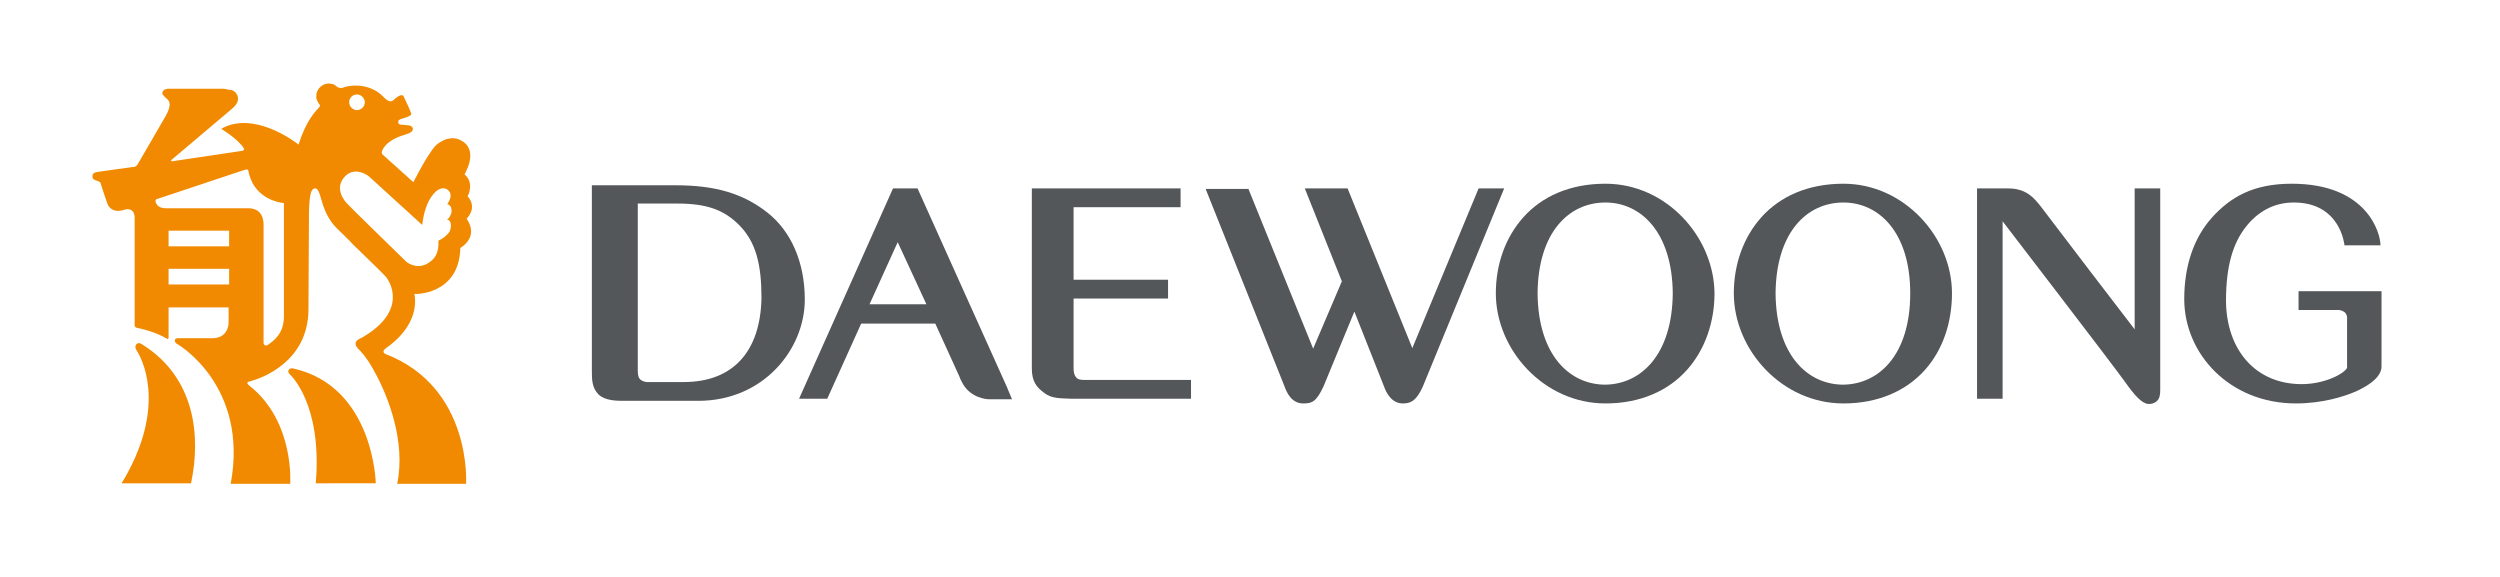 <?xml version="1.0" encoding="utf-8"?>
<!-- Generator: Adobe Illustrator 23.0.0, SVG Export Plug-In . SVG Version: 6.00 Build 0)  -->
<svg version="1.1" id="Layer_1" xmlns="http://www.w3.org/2000/svg" xmlns:xlink="http://www.w3.org/1999/xlink" x="0px" y="0px"
	 viewBox="0 0 479 110.6" style="enable-background:new 0 0 479 110.6;" xml:space="preserve">
<style type="text/css">
	.st0{fill:#F18A00;}
	.st1{fill:#53575A;}
</style>
<g>
	<path class="st0" d="M27.1,65.9c-0.5-0.3-0.9-0.1-1,0.1c-0.1,0.1-0.3,0.5,0,1c2,3.1,5.3,12.3-2.8,25.6h13.3
		C38.5,83.7,37.5,72.3,27.1,65.9"/>
	<path class="st0" d="M56.2,70.6c-0.8-0.2-1.3,0.5-0.7,1.1c0,0,6.3,5.5,5,20.9H72C72,92.7,71.7,74.1,56.2,70.6"/>
	<path class="st0" d="M88.2,47.5c0,0,3.7-2,1.2-5.6c0,0,2.2-2,0.2-4.3c0,0,1.4-2.5-0.6-4.2c0,0,2.8-4.5-0.5-6.4
		c-1-0.6-1.9-0.6-2.7-0.4c-0.5,0.1-0.9,0.3-1.4,0.6c-0.9,0.5-1.4,1.2-2,2.1c-0.7,1-1.7,2.7-3.2,5.6l-5.9-5.3
		c-0.4-0.4,0.1-1.1,0.3-1.4c0.4-0.6,1-1,1.6-1.4c0.7-0.4,1.4-0.7,2.1-0.9c0.5-0.2,1.8-0.4,1.8-1.2c0-0.5-0.6-0.7-1-0.7
		c-0.3,0-0.6-0.1-1-0.1c-0.2,0-0.6,0-0.7-0.2c-0.1-0.1-0.1-0.3-0.1-0.5c0.1-0.2,0.3-0.3,0.5-0.4c0,0,2.1-0.5,2-1c0,0,0-0.3-1.5-3.4
		c0,0-0.3-0.6-1.6,0.5c-0.2,0.2-0.4,0.4-0.7,0.5c-0.6,0.1-1.2-0.5-1.6-0.9c-0.5-0.5-1.1-1-1.8-1.3c-0.9-0.5-1.9-0.7-2.9-0.8
		c-0.2,0-0.3,0-0.5,0c-0.8,0-1.8,0.1-2.5,0.4c-0.3,0.1-0.7,0.1-1-0.1c-0.3-0.2-0.5-0.4-0.7-0.5C63.7,16.1,63.3,16,63,16
		c-1.3,0-2.4,1.1-2.4,2.4c0,0.1,0,0.2,0,0.3c0,0,0,0.1,0,0.1c0.1,0.3,0.2,0.6,0.4,0.9c0,0.1,0.1,0.1,0.1,0.2
		c0.1,0.1,0.2,0.2,0.2,0.3c0,0.1,0,0.2-0.1,0.3c-0.8,0.9-2.5,2.5-4,7.2c0,0-7.3-5.9-13.6-3.6c-0.4,0.2-0.8,0.3-1.2,0.6
		c0,0,3.2,1.9,4.3,3.7c0.1,0.1,0.1,0.3,0,0.3c0,0.1-0.1,0.2-0.3,0.2c0,0,0,0,0,0L33,30.9c-0.1,0-0.2,0-0.2-0.1c0-0.1,0-0.2,0.1-0.2
		l11.6-9.8c0,0,0.5-0.4,0.8-0.9c0.2-0.3,0.3-0.6,0.3-1c0-0.9-0.7-1.6-1.5-1.7c-0.1,0-0.2,0-0.3,0C43.2,17,42.6,17,42.6,17H32.2
		c0,0-0.2,0-0.5,0.1v0c-0.3,0.1-0.6,0.4-0.6,0.7c0,0.3,0.2,0.5,0.4,0.7c0.5,0.5,1,0.7,1,1.5c0,0.8-0.4,1.6-0.8,2.3l-5.1,8.8
		c-0.1,0.1-0.2,0.4-0.4,0.6C26,31.9,25.8,32,25.4,32c-2,0.3-6.7,0.9-7,1c-0.5,0.1-0.7,0.4-0.7,0.8c0,0.3,0.2,0.6,0.5,0.7
		c0.3,0.1,0.6,0.2,1,0.4c0,0,1.2,3.7,1.4,4.2c0.2,0.5,1,1.8,3.2,1.1c0.8-0.3,2-0.1,2,1.5v20.6c0,0,0,0.2,0.1,0.3
		c0.1,0.1,0.2,0.2,0.3,0.2c0.9,0.2,3.4,0.7,5.8,2.1c0.1,0,0.2,0.1,0.2,0c0.1-0.1,0.1-0.1,0.1-0.2v-5.8h11.5l0,3c0,0,0,2.9-3.1,2.9
		c0,0-6.5,0-6.7,0c-0.3,0-0.5,0.2-0.5,0.4c0,0.4,0.2,0.6,0.6,0.8c0,0,13.6,7.9,10.1,26.7l11.4,0c0,0,0.9-11.9-7.8-18.8
		c-0.3-0.2-0.4-0.4-0.4-0.5c0-0.2,0.2-0.3,0.4-0.3c0.1,0,0.2,0,0.3-0.1c1.9-0.5,10.9-3.6,11-13.6l0.1-18.8c0.1-3.8,0.5-4.5,1.2-4.5
		c0.5,0,0.8,0.8,1.1,1.9c0.6,2.2,1.4,4.1,3,5.7c1.1,1.1,2.2,2.1,3.2,3.2c0,0,5.8,5.6,6.2,6.1c0.8,0.9,4.3,6.5-4.4,11.6
		c-0.5,0.3-1,0.4-1.3,0.9c-0.3,0.7,0.4,1.3,0.8,1.7c1.2,1.3,2,2.6,2.8,4.1c2.5,4.5,6,13.3,4.3,21.4h13.2c0,0,1.2-18.5-15.5-24.9
		c-0.2-0.1-0.4-0.3-0.3-0.6c0.1-0.3,0.4-0.4,0.6-0.6c1.3-0.9,6.3-4.7,5.3-10.3C79.3,56.4,88,56.6,88.2,47.5 M43.9,54.5H32.3v-3h11.6
		V54.5z M43.9,47.2H32.3v-3h11.6V47.2z M51.3,66.1L51.3,66.1c-0.1,0-0.2,0.1-0.3,0.1c-0.3,0-0.5-0.2-0.5-0.5c0,0,0,0,0,0l0,0V43.1
		c0-2.9-2-3.2-2.9-3.2H31.8c-1.2,0-1.7-0.5-1.9-1c-0.1-0.1-0.1-0.3-0.1-0.5c0.1-0.2,0.2-0.3,0.4-0.3l16.2-5.4
		c0.2-0.1,0.4-0.1,0.7-0.2c0.1,0,0.2-0.1,0.3,0c0.2,0.1,0.2,0.2,0.2,0.3c0.1,0.6,0.4,1.5,0.8,2.3c2,3.6,6,3.8,6,3.8l0,21.7
		C54.4,64,52.4,65.3,51.3,66.1 M68.4,18.1c0.8,0,1.5,0.7,1.5,1.5c0,0.8-0.7,1.5-1.5,1.5c-0.8,0-1.5-0.7-1.5-1.5
		C66.9,18.8,67.5,18.1,68.4,18.1 M77.8,50.1C77.3,49.6,66.8,39.4,66.5,39c-0.4-0.4-2.6-2.9-0.4-5.2c1.6-1.7,3.8-0.7,4.7,0.1
		c0.9,0.8,10.1,9.2,10.1,9.2c0.6-5.4,3-6.7,3-6.7s1.3-0.9,2.2,0.3c0.7,1-0.4,2.4-0.4,2.4c0.7,0.2,0.9,0.9,0.8,1.6
		c-0.1,0.4-0.3,0.8-0.5,1.1c-0.2,0.2-0.4,0.3-0.4,0.3c0.3,0,0.5,0.1,0.6,0.3c0.1,0.2,0.2,0.5,0.2,0.8c0,0.6-0.2,1.3-0.7,1.7
		C85,45.7,84,46.1,84,46.1c0.1,2.1-0.5,3.2-1.4,3.9C80.4,51.9,78.2,50.5,77.8,50.1"/>
	<path class="st1" d="M192.9,74.1l-17.1-38h-4.7l-18,40.3h5.4L165,62h14.2l4.6,10.1l0,0c0.1,0.2,0.2,0.6,0.4,0.9
		c1.5,3.3,4.9,3.5,5.3,3.5h4.4L192.9,74.1z M166.6,58.3l5.4-11.9l5.5,11.9H166.6z"/>
	<path class="st1" d="M147,40.7c-4.6-3.6-9.9-5.2-17.5-5.2h-16.1V71c0,1.7,0,3.3,1.3,4.6c1.3,1.2,3.5,1.2,4.9,1.2h14.2
		c12.5,0,20.4-9.9,20.4-19.4C154.2,50.3,151.6,44.3,147,40.7 M131,73.2h-7.1c-0.7-0.1-1.1-0.3-1.4-0.7c-0.2-0.3-0.3-0.8-0.3-1.5V39
		h7.6c5.6,0,8.9,1.2,11.8,4.1c3.3,3.3,4.3,7.7,4.3,14C145.7,67.4,140.4,73.2,131,73.2"/>
	<path class="st1" d="M307.6,35.2L307.6,35.2c-6.9,0-12.2,2.5-15.7,6.4c-3.5,3.9-5.3,9.1-5.3,14.6c0,10.8,9.2,21.1,21,21.1h0
		c6.8,0,12.1-2.5,15.6-6.4c3.5-3.9,5.3-9.2,5.3-14.7C328.4,45.4,319.3,35.2,307.6,35.2 M307.6,73.7c-6.9,0-12.9-5.7-13-17.5
		c0.1-11.7,6-17.4,13-17.4c6.8,0,12.8,5.7,12.9,17.4C320.4,68,314.4,73.6,307.6,73.7"/>
	<path class="st1" d="M353.2,35.2L353.2,35.2c-6.9,0-12.2,2.5-15.7,6.4c-3.5,3.9-5.3,9.1-5.3,14.6c0,10.8,9.2,21.1,21,21.1h0
		c6.8,0,12.1-2.5,15.6-6.4c3.5-3.9,5.2-9.2,5.2-14.7C374,45.4,364.8,35.2,353.2,35.2 M353.2,73.7c-6.9,0-12.9-5.7-13-17.5
		c0.1-11.7,6-17.4,13-17.4c6.8,0,12.8,5.7,12.8,17.4C366,68,360,73.6,353.2,73.7"/>
	<path class="st1" d="M197.7,70.6c0,2.5,0.9,3.6,2.4,4.7c1.4,1.1,3.1,1,5.3,1.1h22.8v-3.6h-20.3c-0.9,0-1.4-0.1-1.7-0.5
		c-0.4-0.4-0.5-1.1-0.5-1.7V57.2h18.1v-3.6h-18.1V39.7h20.5v-3.6h-28.5V70.6z"/>
	<path class="st1" d="M456.4,55.8h-16v3.6h7.7c0.2,0,0.7,0.1,1.1,0.4c0.5,0.4,0.5,1,0.5,1v9.7c-0.7,1.2-4.4,3.1-8.7,3.1
		c-8.8,0-14.4-6.5-14.5-15.9c0-6.9,1.4-11.1,3.7-14.1c2.3-3,5.4-4.8,9.3-4.8c9,0,9.7,8.2,9.7,8.2h6.9c0-2.4-2.6-11.8-17-11.8
		c-7.3,0-11.7,2.5-15.3,6.5c-3.6,4-5.3,9.5-5.3,15.6c0,10.5,8.7,20,21.4,20c5,0,9.3-1.3,11.7-2.4c2.8-1.3,4.7-2.9,4.7-4.7V55.8z"/>
	<path class="st1" d="M283.3,36.1l-12.7,30.6l-12.4-30.6H250l7.1,17.8l-5.5,12.9l-12.4-30.6H231L246.1,74c0.4,1.1,1.3,3.3,3.6,3.3
		c1.7,0,2.5-0.3,3.9-3.3l5.9-14.3l5.7,14.4c0.4,1.1,1.4,3.2,3.6,3.2c1.6,0,2.6-0.6,3.8-3.2l15.6-38H283.3z"/>
	<path class="st1" d="M414,36.1H409v27c-2.7-3.5-13.8-18-17.8-23.3c-1.6-2.1-3.1-3.7-6.5-3.7h-5.9v40.3h4.9V42.4
		c0,0,21.5,28,23.4,30.7c1.9,2.7,3.3,4.2,4.5,4.3h0.1c0.5,0,1.1-0.1,1.6-0.6c0.5-0.5,0.6-1.2,0.6-2.1V36.1z"/>
</g>
</svg>
